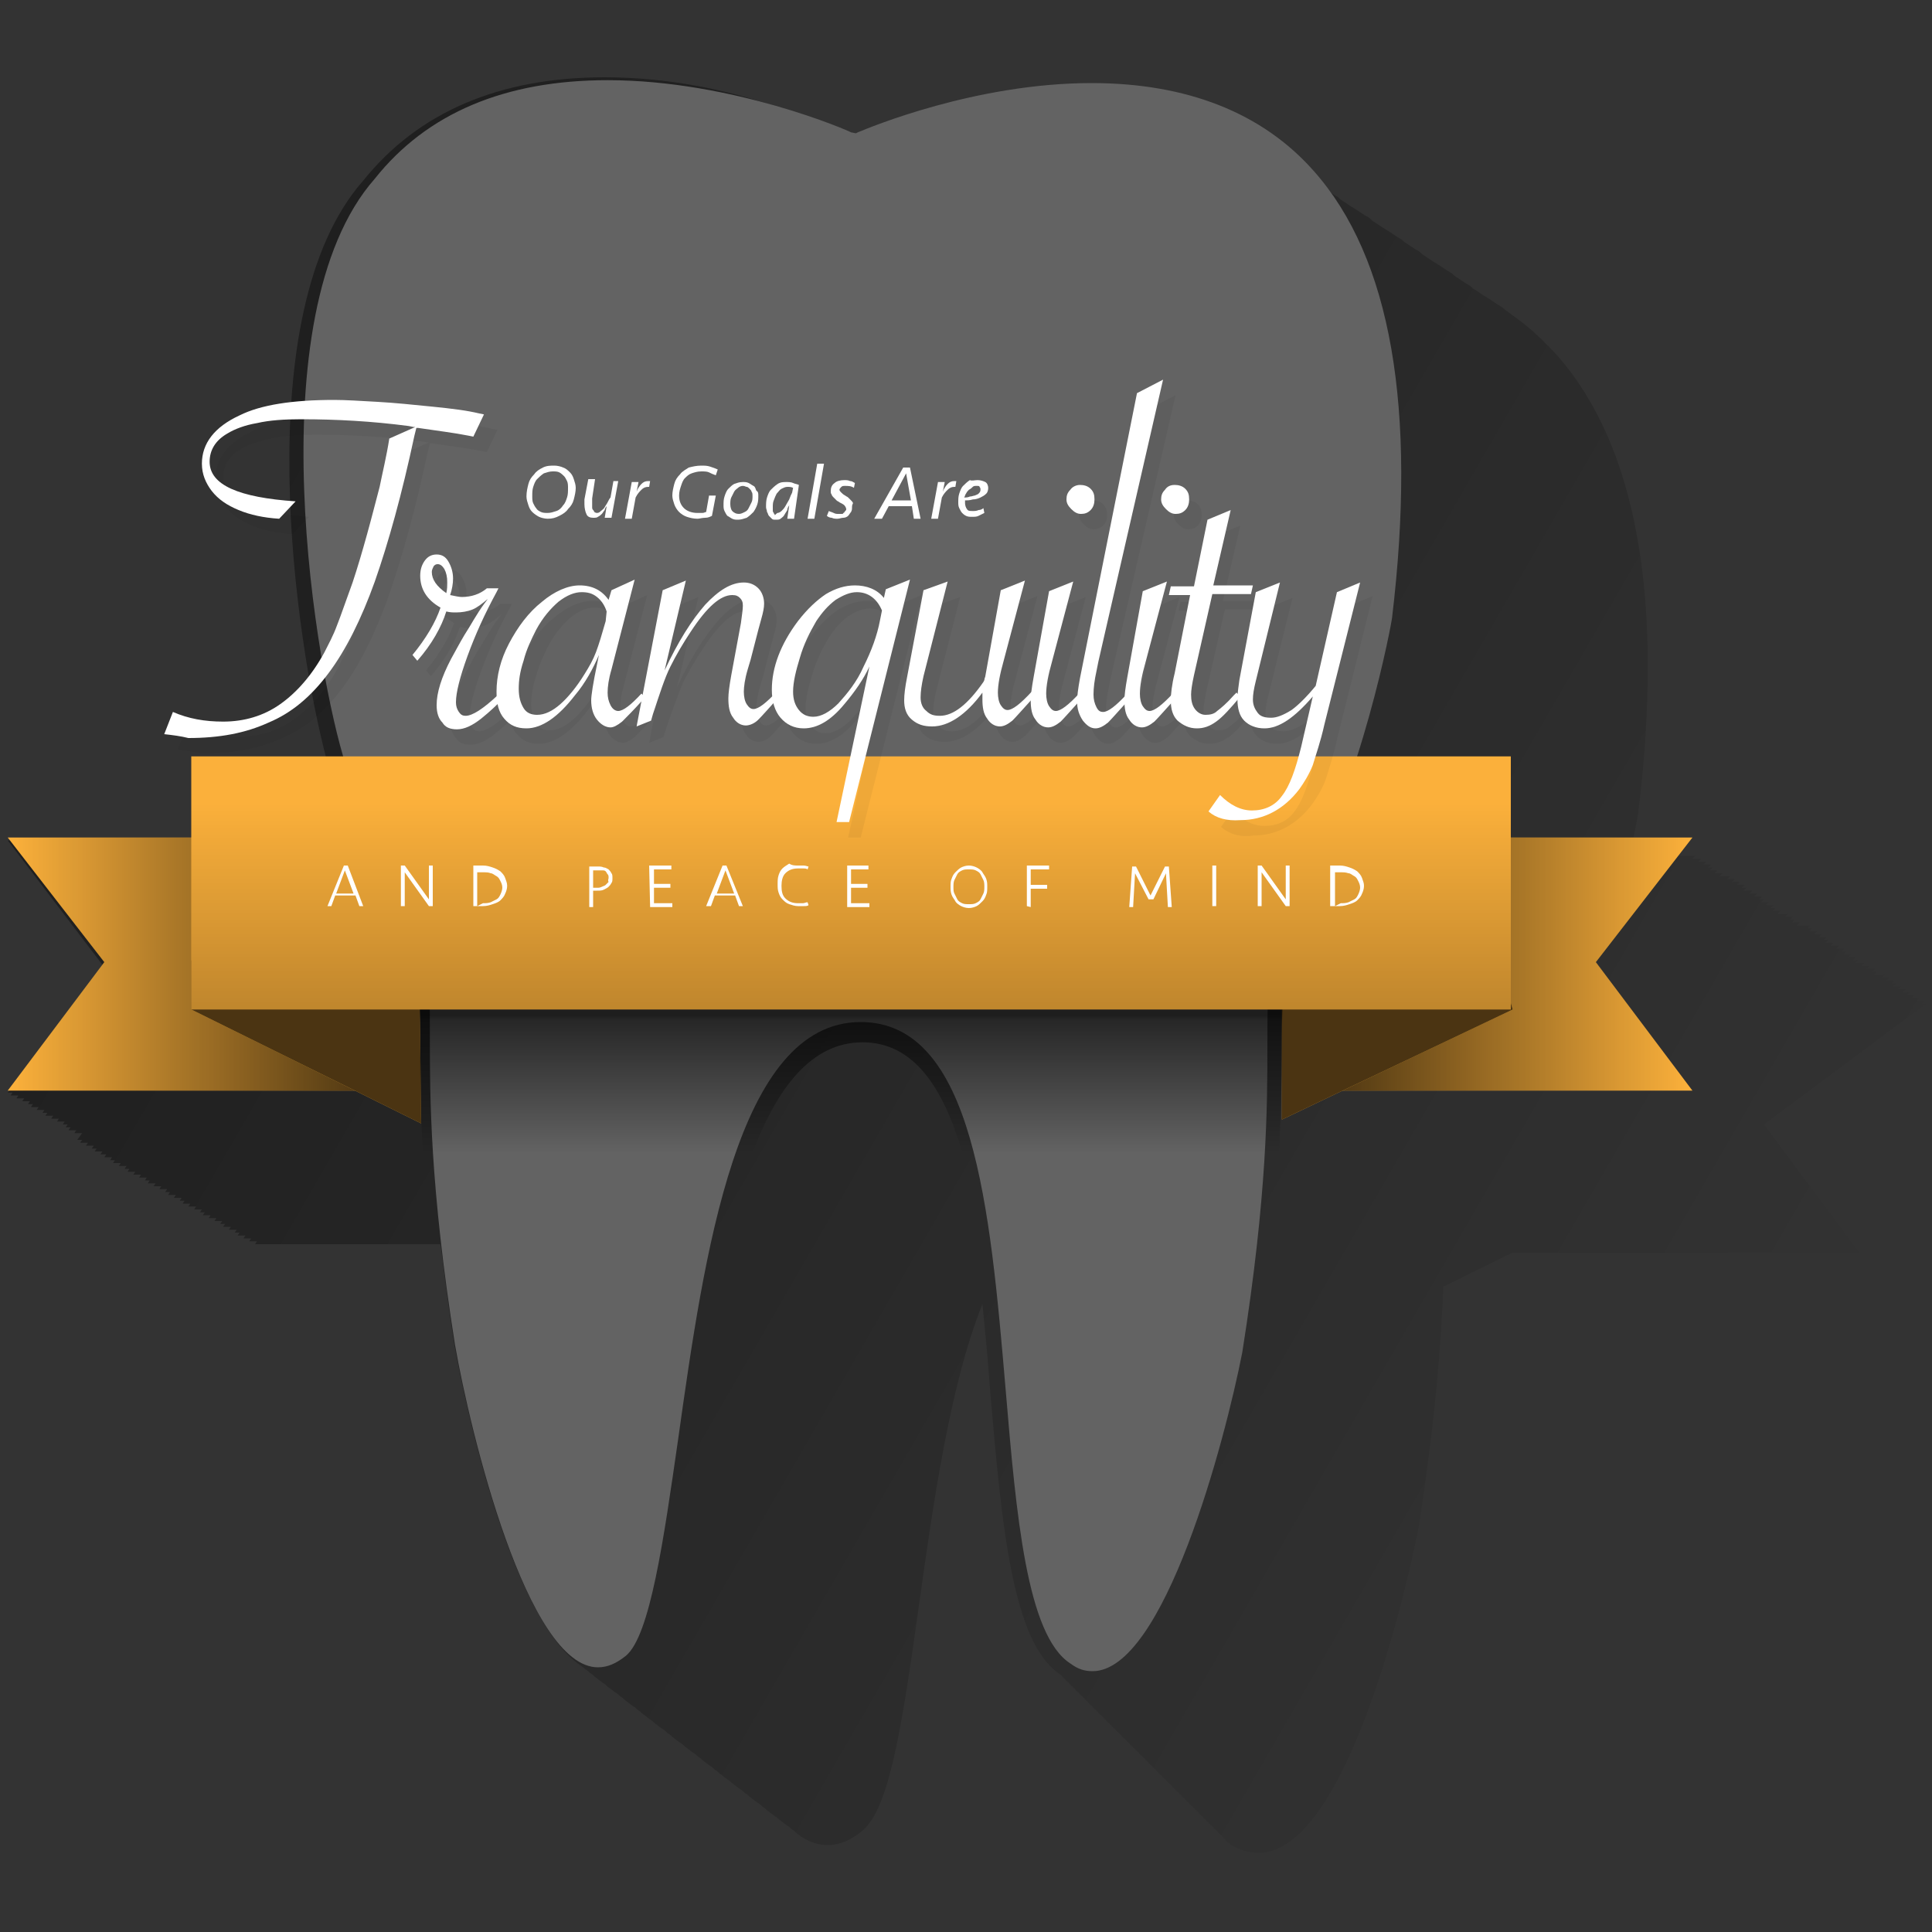 <?xml version="1.0" encoding="utf-8"?>
<!-- Generator: Adobe Illustrator 18.1.1, SVG Export Plug-In . SVG Version: 6.00 Build 0)  -->
<!DOCTYPE svg PUBLIC "-//W3C//DTD SVG 1.1//EN" "http://www.w3.org/Graphics/SVG/1.1/DTD/svg11.dtd">
<svg version="1.1" id="Layer_1" xmlns="http://www.w3.org/2000/svg" xmlns:xlink="http://www.w3.org/1999/xlink" x="0px" y="0px"
	 viewBox="0 0 200 200" enable-background="new 0 0 200 200" xml:space="preserve">
<rect x="0" y="0" width="200" height="200" fill="#333333" stroke="none"/>
<linearGradient id="SVGID_1_" gradientUnits="userSpaceOnUse" x1="-120.149" y1="428.737" x2="385.937" y2="136.548" gradientTransform="matrix(0.336 0 0 -0.336 58.625 195.698)">
	<stop  offset="5.102041e-03" style="stop-color:#000000;stop-opacity:0.4"/>
	<stop  offset="1" style="stop-color:#000000;stop-opacity:0"/>
</linearGradient>
<path fill="url(#SVGID_1_)" d="M199.4,103.9h-0.5l0.3-0.3h-0.3h-0.5l0.3-0.3h-0.3h-0.5l0.3-0.3h-0.3h-0.5l0.3-0.3H197l0.3-0.3H197
	h-0.5l0.3-0.3h-0.3H196l0.3-0.3h-0.5l0.3-0.3h-0.3h-0.5l0.3-0.3h-0.3h-0.5l0.3-0.3h-0.3H194l0.3-0.3h-0.5l0.3-0.3h-0.4h-0.5l0.3-0.3
	h-0.3h-0.5l0.3-0.3h-0.3H192l0.3-0.3h-0.5l0.3-0.3h-0.3h-0.5l0.3-0.3h-0.3h-0.5l0.3-0.3h-0.5l0.3-0.3h-0.3h-0.5l0.3-0.3h-0.3h-0.6
	l0.3-0.3h-0.3H189l0.3-0.3h-0.5l0.3-0.3h-0.3h-0.5l0.3-0.3h-0.3h-0.5l0.3-0.3h-0.3h-0.5l0.3-0.3h-0.5l0.3-0.3h-0.3H186l0.3-0.3H186
	h-0.5l0.3-0.3h-0.5l0.3-0.3h-0.3h-0.5l0.3-0.3h-0.4H184l0.3-0.3H184h-0.5l0.3-0.3h-0.5l0.3-0.3h-0.3h-0.5l0.3-0.3h-0.3h-0.5l0.3-0.3
	h-0.5l0.3-0.3h-0.3h-0.5l0.3-0.3h-0.3h-0.5l0.3-0.3h-0.3h-0.6l0.3-0.3h-0.5l0.3-0.3h-0.3h-0.5l0.3-0.3h-0.3h-0.5l0.3-0.3h-0.3h-0.5
	l0.3-0.3H178l0.3-0.3H178h-0.5l0.3-0.3h-0.3H177l0.3-0.3h-0.5l0.3-0.3h-0.3h-0.5l0.3-0.3h-0.3h-0.5l0.3-0.3h-0.4h-0.5l0.3-0.3h-6.8
	l0,0c0.6-2.7,0.9-4.5,0.9-4.5V84c2.7-22-0.2-37.9-8.4-47.2c-1.1-1.2-2.3-2.4-3.6-3.4c-0.5-0.4-1.1-0.8-1.6-1.2
	c-0.2-0.1-0.4-0.3-0.5-0.4c-0.2-0.1-0.3-0.2-0.5-0.3c-0.3-0.2-0.6-0.4-0.9-0.6c-0.2-0.1-0.3-0.2-0.5-0.3c-0.3-0.2-0.6-0.4-0.9-0.6
	c-0.2-0.1-0.4-0.3-0.5-0.4c-0.2-0.1-0.3-0.2-0.5-0.3c-0.3-0.2-0.6-0.4-0.9-0.6c-0.2-0.1-0.4-0.3-0.5-0.4c-0.2-0.1-0.3-0.2-0.5-0.3
	c-0.3-0.2-0.6-0.4-0.9-0.6c-0.2-0.1-0.3-0.2-0.5-0.3c-0.3-0.2-0.6-0.4-0.9-0.6c-0.2-0.1-0.4-0.3-0.5-0.4s-0.3-0.2-0.5-0.3
	c-0.3-0.2-0.6-0.4-0.9-0.6c-0.2-0.1-0.4-0.3-0.5-0.4c-0.2-0.1-0.3-0.2-0.5-0.3c-0.3-0.2-0.6-0.4-0.9-0.6c-0.2-0.1-0.3-0.2-0.5-0.3
	c-0.3-0.2-0.6-0.4-0.9-0.6c-0.2-0.1-0.4-0.3-0.5-0.4s-0.3-0.2-0.5-0.3c-0.3-0.2-0.6-0.4-0.9-0.6c-0.2-0.1-0.3-0.2-0.5-0.3
	c-0.3-0.2-0.6-0.4-0.9-0.6c-0.2-0.1-0.4-0.3-0.5-0.4c-0.2-0.1-0.3-0.2-0.5-0.3c-0.3-0.2-0.6-0.4-0.9-0.6c-0.2-0.1-0.4-0.3-0.5-0.4
	c-0.2-0.1-0.3-0.2-0.5-0.3c-0.3-0.2-0.6-0.4-0.9-0.6c-0.2-0.1-0.3-0.2-0.5-0.3c-0.3-0.2-0.6-0.4-0.9-0.6c-0.2-0.1-0.4-0.3-0.5-0.4
	c-0.2-0.1-0.4-0.3-0.5-0.4c-5.1-3.7-11.7-5.6-19.5-5.6c-11.8,0-22.7,4.3-24.5,5.1h-0.1c-1.2-2.8-13.2-8-26.1-8
	c-10.9,0-19.3,3.6-25,10.7c-12.1,13.7-7,47.8-3.8,59.9H20V87H0.8l9.9,13l-9.9,13.1h0.5l-0.2,0.3h0.3h0.5l-0.2,0.3H2h0.5L2.3,114h0.3
	h0.5l-0.2,0.3h0.5l-0.2,0.3h0.3H4l-0.2,0.3h0.3h0.5l-0.2,0.3h0.5l-0.2,0.3H5h0.5l-0.2,0.3h0.3h0.5l-0.2,0.3h0.3h0.5l-0.2,0.3H7
	l-0.2,0.3l0,0h0.5L7.1,117h0.3h0.5l-0.2,0.3H8h0.5L8,118h0.5l-0.2,0.3h0.3h0.5l-0.2,0.3h0.3h0.5l-0.2,0.3H10l-0.2,0.3h0.3h0.5
	l-0.2,0.3h0.3H11l-0.2,0.3h0.3h0.5l-0.2,0.3h0.5l-0.2,0.3H12h0.5l-0.2,0.3h0.3h0.5l-0.2,0.3h0.5l-0.2,0.3h0.3H14l-0.2,0.3h0.3h0.5
	l-0.2,0.3h0.3h0.5l-0.2,0.3h0.5l-0.2,0.3h0.3h0.5l-0.2,0.3h0.3h0.5l-0.2,0.3h0.3h0.5l-0.2,0.3h0.5l-0.2,0.3h0.3h0.5L18,124h0.3h0.5
	l-0.2,0.3h0.5l-0.2,0.3h0.3h0.5l-0.2,0.3h0.3h0.5l-0.2,0.3h0.3h0.5l-0.2,0.3h0.5l-0.2,0.3h0.3h0.5l-0.2,0.3h0.3h0.5l-0.2,0.3h0.3H23
	l-0.2,0.3h0.5l-0.2,0.3h0.3h0.5l-0.2,0.3H24h0.5l-0.2,0.3h0.5l-0.2,0.3h0.3h0.5l-0.2,0.3h0.3H26l-0.2,0.3h0.3h0.5l-0.2,0.3h19.2
	c0.4,3.1,0.8,6.4,1.4,10.2c0.2,1.3,4.9,27.2,12.8,33.2c0.3,0.2,0.6,0.4,0.8,0.6c0.2,0.1,0.4,0.3,0.5,0.4c0.2,0.1,0.4,0.3,0.5,0.4
	c0.3,0.2,0.5,0.4,0.8,0.6c0.2,0.1,0.4,0.3,0.5,0.4c0.3,0.2,0.5,0.4,0.8,0.6c0.2,0.1,0.4,0.3,0.5,0.4c0.2,0.1,0.4,0.3,0.5,0.4
	c0.3,0.2,0.5,0.4,0.8,0.6c0.2,0.1,0.4,0.3,0.5,0.4c0.2,0.1,0.4,0.3,0.5,0.4c0.3,0.2,0.5,0.4,0.8,0.6c0.2,0.1,0.4,0.3,0.5,0.4
	c0.3,0.2,0.5,0.4,0.8,0.6c0.2,0.1,0.4,0.3,0.5,0.4c0.2,0.1,0.4,0.3,0.5,0.4c0.3,0.2,0.5,0.4,0.8,0.6c0.2,0.1,0.4,0.3,0.5,0.4
	c0.3,0.2,0.5,0.4,0.8,0.6c0.2,0.1,0.4,0.3,0.5,0.4c0.2,0.1,0.4,0.3,0.5,0.4c0.3,0.2,0.5,0.4,0.8,0.6c0.2,0.1,0.4,0.3,0.5,0.4
	c0.2,0.1,0.4,0.3,0.5,0.4c0.3,0.2,0.5,0.4,0.8,0.6c0.2,0.1,0.4,0.3,0.5,0.4c0.3,0.2,0.5,0.4,0.8,0.6c0.2,0.1,0.4,0.3,0.5,0.4
	c0.2,0.1,0.4,0.3,0.5,0.4c0.3,0.2,0.5,0.4,0.8,0.6c0.2,0.1,0.4,0.3,0.5,0.4c0.2,0.1,0.4,0.3,0.5,0.4c0.3,0.2,0.5,0.4,0.8,0.6
	c0.2,0.1,0.4,0.3,0.5,0.4c0.3,0.2,0.5,0.4,0.8,0.6c0.2,0.1,0.4,0.3,0.5,0.4c0.2,0.1,0.4,0.3,0.5,0.4c1,0.8,2.1,1.2,3.2,1.2
	c1.2,0,2.4-0.5,3.6-1.5c2.7-2.3,4-10.2,5.8-23.1c1.5-10.7,3.2-22.9,6.6-31.4c0.3,3,0.6,6,0.8,9c1.2,14,2.3,26,7.2,29.3l0,0
	c0.1,0.1,0.2,0.1,0.2,0.2l0,0c0.1,0.1,0.1,0.1,0.2,0.2l0,0c0.1,0.1,0.2,0.1,0.2,0.2l0,0c0.1,0.1,0.1,0.1,0.2,0.2l0,0
	c0.1,0.1,0.2,0.1,0.2,0.2l0,0c0.1,0.1,0.1,0.1,0.2,0.2l0,0c0.1,0.1,0.2,0.1,0.2,0.2l0,0c0.1,0.1,0.2,0.1,0.2,0.2l0,0
	c0.1,0.1,0.1,0.1,0.2,0.2l0,0c0.1,0.1,0.2,0.1,0.2,0.2l0,0c0.1,0.1,0.1,0.1,0.2,0.2l0,0c0.1,0.1,0.2,0.1,0.2,0.2l0,0
	c0.1,0.1,0.2,0.1,0.2,0.2l0,0c0.1,0.1,0.1,0.1,0.2,0.2l0,0c0.1,0.1,0.2,0.1,0.2,0.2l0,0c0.1,0.1,0.1,0.1,0.2,0.2l0,0
	c0.1,0.1,0.2,0.1,0.2,0.2l0,0c0.1,0.1,0.1,0.1,0.2,0.2l0,0c0.1,0.1,0.2,0.1,0.2,0.2l0,0c0.1,0.1,0.2,0.1,0.2,0.2l0,0
	c0.1,0.1,0.1,0.1,0.2,0.2l0,0c0.1,0.1,0.2,0.1,0.2,0.2l0,0c0.1,0.1,0.1,0.1,0.2,0.2l0,0c0.1,0.1,0.2,0.1,0.2,0.2l0,0
	c0.1,0.1,0.1,0.1,0.2,0.2l0,0c0.1,0.1,0.2,0.1,0.2,0.2l0,0c0.1,0.1,0.2,0.1,0.2,0.2l0,0c0.1,0.1,0.1,0.1,0.2,0.2l0,0
	c0.1,0.1,0.2,0.1,0.2,0.2l0,0c0.1,0.1,0.1,0.1,0.2,0.2l0,0c0.1,0.1,0.2,0.1,0.2,0.2l0,0c0.1,0.1,0.2,0.1,0.2,0.2l0,0
	c0.1,0.1,0.1,0.1,0.2,0.2l0,0c0.1,0.1,0.2,0.1,0.2,0.2l0,0c0.1,0.1,0.1,0.1,0.2,0.2l0,0c0.1,0.1,0.2,0.1,0.2,0.2l0,0
	c0.1,0.1,0.1,0.1,0.2,0.2l0,0c0.1,0.1,0.2,0.1,0.2,0.2l0,0c0.1,0.1,0.2,0.1,0.2,0.2l0,0c0.1,0.1,0.1,0.1,0.2,0.2l0,0
	c0.1,0.1,0.2,0.1,0.2,0.2l0,0c0.1,0.1,0.1,0.1,0.2,0.2l0,0c0.1,0.1,0.2,0.1,0.2,0.2l0,0c0.1,0.1,0.2,0.1,0.2,0.2l0,0
	c0.1,0.1,0.1,0.1,0.2,0.2l0,0c0.1,0.1,0.2,0.1,0.2,0.2l0,0c0.1,0.1,0.1,0.1,0.2,0.2l0,0c0.1,0.1,0.2,0.1,0.2,0.2l0,0
	c0.1,0.1,0.1,0.1,0.2,0.2l0,0c0.1,0.1,0.2,0.1,0.2,0.2l0,0c0.1,0.1,0.2,0.1,0.2,0.2l0,0c0.1,0.1,0.1,0.1,0.2,0.2l0,0
	c0.1,0.1,0.2,0.1,0.2,0.2l0,0c0.1,0.1,0.1,0.1,0.2,0.2l0,0c0.1,0.1,0.2,0.1,0.2,0.2l0,0c0.1,0.1,0.1,0.1,0.2,0.2l0,0
	c0.1,0.1,0.2,0.1,0.2,0.2l0,0c0.1,0.1,0.2,0.1,0.2,0.2l0,0c0.1,0.1,0.1,0.1,0.2,0.2l0,0c0.1,0.1,0.2,0.1,0.2,0.2l0,0
	c0.1,0.1,0.1,0.1,0.2,0.2l0,0c0.1,0.1,0.2,0.1,0.2,0.2l0,0c0.1,0.1,0.2,0.1,0.2,0.2l0,0c0.1,0.1,0.1,0.1,0.2,0.2l0,0
	c0.1,0.1,0.2,0.1,0.2,0.2l0,0c0.1,0.1,0.1,0.1,0.2,0.2l0,0c0.1,0.1,0.2,0.1,0.2,0.2l0,0c0.1,0.1,0.1,0.1,0.2,0.2l0,0
	c0.1,0.1,0.2,0.1,0.2,0.2l0,0c0.1,0.1,0.2,0.1,0.2,0.2l0,0c0.1,0.1,0.1,0.1,0.2,0.2l0,0c0.1,0.1,0.2,0.1,0.2,0.2l0,0
	c0.1,0.1,0.1,0.1,0.2,0.2l0,0c0.1,0.1,0.2,0.1,0.2,0.2l0,0c0.1,0.1,0.1,0.1,0.2,0.2l0,0c0.1,0.1,0.2,0.1,0.2,0.2l0,0
	c0.1,0.1,0.2,0.1,0.2,0.2l0,0c0.1,0.1,0.1,0.1,0.2,0.2l0,0c0.1,0.1,0.2,0.1,0.2,0.2l0,0c0.1,0.1,0.1,0.1,0.2,0.2l0,0
	c0.1,0.1,0.2,0.1,0.2,0.2l0,0c0.1,0.1,0.2,0.1,0.2,0.2l0,0c0.1,0.1,0.1,0.1,0.2,0.2l0,0c0.1,0.1,0.2,0.1,0.2,0.2l0,0
	c0.1,0.1,0.1,0.1,0.2,0.2l0,0c0.1,0.1,0.2,0.1,0.2,0.2l0,0c0.1,0.1,0.1,0.1,0.2,0.2l0,0c0.1,0.1,0.2,0.1,0.2,0.2c1,0.6,2,0.9,3,0.9
	c9.9,0,16.4-32.6,16.6-34c1.7-11,2.3-18.8,2.5-24.6l7.1-3.5h36l-9.9-13.3L199.4,103.9z"/>
<path fill="#636363" d="M38.8,18.5c5.4-6.8,13.5-10.2,24.1-10.2c13,0,25.1,5.3,25.2,5.4l0,0l0.5,0.1l0.2-0.1
	C90,13.2,101,8.6,113,8.6c9.9,0,17.7,3.1,23,9.1c8,9,10.7,24.6,8.1,46.3c0,0.2-3.1,17.3-9.6,28.4c-3.3,5.7-3.3,9.1-3.3,15.9
	c0,6.1,0,15.3-2.6,31.7c-1.8,9.2-8.1,33-15.5,33c-0.8,0-1.5-0.2-2.3-0.8c-4.5-2.9-5.6-15.3-6.7-28.4c-1.6-18.7-3.3-38-15-38
	c-12.8,0-16.2,24-18.9,43.2c-1.5,10.4-2.9,20.3-5.4,22.4c-1,0.8-1.9,1.2-2.9,1.2l0,0c-7.3,0-13.2-24.2-14.8-33.4
	c-2.6-16.4-2.6-25.7-2.6-31.8c0-6.8,0-10.3-3.3-15.9c-1.9-3.3-3.7-7.4-5.4-12.3C32.8,70,26.3,32.7,38.8,18.5z"/>
<g>
	<g>
		<path fill="#FFFFFF" d="M59.6,50.5c0,0.4-0.1,0.8-0.2,1.2s-0.3,0.7-0.6,1c-0.2,0.3-0.5,0.5-0.9,0.7s-0.7,0.3-1.2,0.3
			c-0.3,0-0.7-0.1-0.9-0.2s-0.5-0.3-0.7-0.5s-0.3-0.4-0.4-0.7s-0.2-0.6-0.2-0.9c0-0.5,0.1-0.9,0.2-1.3c0.1-0.4,0.3-0.7,0.6-1
			c0.2-0.3,0.5-0.5,0.9-0.7s0.8-0.2,1.2-0.2c0.3,0,0.7,0.1,0.9,0.2c0.3,0.1,0.5,0.3,0.7,0.5s0.3,0.4,0.4,0.7
			C59.5,49.9,59.6,50.2,59.6,50.5z M56.7,53.1c0.3,0,0.6-0.1,0.9-0.2c0.3-0.1,0.5-0.3,0.7-0.6c0.2-0.2,0.3-0.5,0.4-0.8
			s0.1-0.6,0.1-1c0-0.2,0-0.5-0.1-0.7s-0.2-0.4-0.3-0.5c-0.1-0.1-0.3-0.3-0.5-0.4s-0.4-0.1-0.7-0.1c-0.3,0-0.6,0.1-0.9,0.2
			c-0.3,0.2-0.5,0.4-0.7,0.6s-0.3,0.5-0.4,0.8s-0.1,0.6-0.1,1c0,0.2,0,0.5,0.1,0.7s0.2,0.4,0.3,0.5c0.1,0.2,0.3,0.3,0.5,0.4
			C56.2,53.1,56.5,53.1,56.7,53.1z"/>
		<path fill="#FFFFFF" d="M64,49.8l-0.7,3.8h-0.7l0.2-1.2c-0.1,0.1-0.2,0.3-0.2,0.4c-0.1,0.1-0.2,0.3-0.3,0.4
			c-0.1,0.1-0.2,0.2-0.4,0.3c-0.1,0.1-0.3,0.1-0.5,0.1c-0.3,0-0.6-0.1-0.7-0.4c-0.1-0.2-0.2-0.6-0.2-1c0-0.2,0-0.3,0-0.5l0.4-2.1
			h0.7l-0.3,2c0,0.1,0,0.2,0,0.3s0,0.2,0,0.3s0,0.2,0,0.3s0,0.2,0.1,0.3s0.1,0.1,0.1,0.2c0.1,0,0.1,0.1,0.3,0.1s0.3-0.1,0.4-0.2
			c0.1-0.1,0.3-0.2,0.4-0.4s0.2-0.3,0.3-0.5c0.1-0.2,0.2-0.4,0.3-0.5l0.3-1.7L64,49.8L64,49.8L64,49.8z"/>
		<path fill="#FFFFFF" d="M67.2,50.4L67.2,50.4c-0.1,0-0.1,0-0.1,0c-0.3,0-0.5,0.1-0.7,0.3s-0.4,0.4-0.6,0.8l-0.4,2.2h-0.7l0.7-3.8
			h0.7l-0.2,1c0.1-0.3,0.3-0.6,0.5-0.8s0.4-0.3,0.7-0.3h0.1h0.1L67.2,50.4z"/>
		<path fill="#FFFFFF" d="M72.6,48.2c0.3,0,0.6,0,0.9,0.1s0.6,0.2,0.8,0.3l-0.2,0.6c-0.3-0.1-0.5-0.2-0.7-0.3s-0.5-0.1-0.8-0.1
			c-0.4,0-0.7,0.1-1,0.2c-0.3,0.1-0.5,0.3-0.7,0.5s-0.3,0.5-0.4,0.8s-0.2,0.6-0.2,1c0,0.6,0.2,1,0.5,1.3s0.8,0.5,1.4,0.5
			c0.2,0,0.3,0,0.5,0S73,53,73.1,53l0.3-1.7h0.7l-0.4,2.1c-0.2,0.1-0.4,0.2-0.7,0.2c-0.3,0-0.6,0.1-0.8,0.1c-0.4,0-0.8-0.1-1.1-0.2
			c-0.3-0.1-0.6-0.3-0.8-0.5c-0.2-0.2-0.4-0.5-0.5-0.8s-0.2-0.6-0.2-0.9c0-0.4,0.1-0.8,0.2-1.2s0.3-0.7,0.6-1
			c0.2-0.3,0.6-0.5,0.9-0.7C71.7,48.3,72.1,48.2,72.6,48.2z"/>
		<path fill="#FFFFFF" d="M78.5,51.3c0,0.3,0,0.6-0.1,0.9c-0.1,0.3-0.2,0.5-0.4,0.8c-0.2,0.2-0.4,0.4-0.7,0.6
			c-0.3,0.1-0.6,0.2-0.9,0.2c-0.2,0-0.4,0-0.6-0.1s-0.3-0.2-0.5-0.3c-0.1-0.1-0.2-0.3-0.3-0.5c-0.1-0.2-0.1-0.4-0.1-0.6
			c0-0.3,0-0.6,0.1-0.9c0.1-0.3,0.2-0.6,0.4-0.8c0.2-0.2,0.4-0.4,0.6-0.5c0.3-0.1,0.5-0.2,0.9-0.2c0.2,0,0.4,0,0.6,0.1
			s0.3,0.2,0.5,0.3s0.2,0.3,0.3,0.5C78.5,50.9,78.5,51.1,78.5,51.3z M76.5,53.2c0.2,0,0.4-0.1,0.6-0.2s0.3-0.2,0.4-0.4
			s0.2-0.4,0.3-0.6c0.1-0.2,0.1-0.4,0.1-0.7c0-0.1,0-0.3-0.1-0.4c0-0.1-0.1-0.2-0.2-0.3s-0.2-0.2-0.3-0.2s-0.2-0.1-0.4-0.1
			c-0.2,0-0.4,0.1-0.5,0.2s-0.3,0.2-0.4,0.4s-0.2,0.4-0.3,0.6c-0.1,0.2-0.1,0.5-0.1,0.7c0,0.3,0.1,0.6,0.2,0.7
			C76,53.1,76.2,53.2,76.5,53.2z"/>
		<path fill="#FFFFFF" d="M82.2,53.7h-0.7l0.2-1.4c-0.1,0.2-0.2,0.3-0.2,0.5c-0.1,0.2-0.2,0.3-0.3,0.5s-0.3,0.3-0.4,0.4
			s-0.3,0.1-0.5,0.1s-0.3,0-0.4-0.1s-0.2-0.2-0.3-0.3c-0.1-0.1-0.1-0.3-0.2-0.4c0-0.2-0.1-0.3-0.1-0.5c0-0.3,0-0.7,0.1-1
			s0.2-0.6,0.4-0.8c0.2-0.2,0.4-0.4,0.7-0.6s0.6-0.2,0.9-0.2c0.2,0,0.5,0,0.7,0.1s0.4,0.1,0.6,0.2L82.2,53.7z M80.5,53.1
			c0.1,0,0.3-0.1,0.4-0.2c0.1-0.1,0.3-0.3,0.4-0.5s0.3-0.5,0.4-0.7c0.1-0.3,0.2-0.5,0.3-0.7l0.1-0.5c-0.2-0.1-0.4-0.1-0.6-0.1
			s-0.4,0.1-0.6,0.2c-0.2,0.1-0.3,0.3-0.5,0.5c-0.1,0.2-0.2,0.4-0.3,0.7C80,52,80,52.3,80,52.5c0,0.1,0,0.2,0,0.3s0,0.2,0.1,0.3
			c0,0.1,0.1,0.1,0.1,0.2S80.4,53.1,80.5,53.1z"/>
		<path fill="#FFFFFF" d="M83.6,53.7l1-5.7h0.7l-1,5.7H83.6z"/>
		<path fill="#FFFFFF" d="M88.2,52.5c0,0.2,0,0.3-0.1,0.5c-0.1,0.1-0.2,0.3-0.3,0.4s-0.3,0.2-0.5,0.2s-0.4,0.1-0.6,0.1
			s-0.4,0-0.6-0.1c-0.2,0-0.4-0.1-0.5-0.2l0.2-0.5c0.2,0.1,0.3,0.1,0.5,0.2s0.3,0.1,0.5,0.1c0.1,0,0.2,0,0.3,0c0.1,0,0.2,0,0.2-0.1
			c0.1,0,0.1-0.1,0.2-0.2s0.1-0.1,0.1-0.2c0-0.1-0.1-0.3-0.2-0.4c-0.1-0.1-0.3-0.2-0.5-0.3c-0.1-0.1-0.2-0.1-0.3-0.2
			s-0.2-0.2-0.3-0.3c-0.1-0.1-0.2-0.2-0.2-0.3C86,51.1,86,51,86,50.8c0-0.3,0.1-0.6,0.4-0.8c0.2-0.2,0.6-0.3,1-0.3
			c0.2,0,0.4,0,0.6,0.1c0.2,0,0.3,0.1,0.5,0.2l-0.1,0.5c-0.3-0.2-0.6-0.2-0.9-0.2c-0.2,0-0.3,0-0.4,0.1s-0.2,0.2-0.2,0.3
			s0.1,0.2,0.2,0.3s0.2,0.2,0.4,0.3c0.1,0.1,0.2,0.1,0.3,0.2c0.1,0.1,0.2,0.2,0.3,0.3c0.1,0.1,0.2,0.2,0.2,0.3
			C88.2,52.3,88.2,52.4,88.2,52.5z"/>
		<path fill="#FFFFFF" d="M94.4,52.4H92l-0.7,1.3h-0.8l3-5.3h0.7l1.1,5.3h-0.7L94.4,52.4z M92.3,51.8h2L93.8,49L92.3,51.8z"/>
		<path fill="#FFFFFF" d="M98.9,50.4C98.8,50.4,98.8,50.4,98.9,50.4c-0.1,0-0.1,0-0.1,0c-0.3,0-0.5,0.1-0.7,0.3s-0.4,0.4-0.6,0.8
			l-0.4,2.2h-0.7l0.7-3.8h0.7l-0.2,1c0.1-0.3,0.3-0.6,0.5-0.8s0.4-0.3,0.7-0.3h0.1H99L98.9,50.4z"/>
		<path fill="#FFFFFF" d="M101.2,49.7c0.3,0,0.6,0.1,0.8,0.2s0.3,0.4,0.3,0.6c0,0.3-0.1,0.5-0.2,0.6c-0.2,0.2-0.4,0.3-0.6,0.4
			c-0.2,0.1-0.5,0.2-0.8,0.2c-0.3,0.1-0.6,0.1-0.8,0.1c0,0.1,0,0.2,0,0.3c0,0.2,0.1,0.5,0.2,0.6c0.1,0.2,0.3,0.2,0.6,0.2
			c0.2,0,0.4,0,0.6-0.1c0.2,0,0.4-0.1,0.5-0.2l0.1,0.5c-0.2,0.1-0.4,0.2-0.6,0.3s-0.4,0.1-0.7,0.1c-0.2,0-0.4,0-0.6-0.1
			s-0.3-0.2-0.4-0.3s-0.2-0.3-0.3-0.5c-0.1-0.2-0.1-0.4-0.1-0.6c0-0.3,0-0.6,0.1-0.9c0.1-0.3,0.2-0.6,0.4-0.8
			c0.2-0.2,0.4-0.4,0.7-0.6C100.6,49.8,100.9,49.7,101.2,49.7z M101.1,50.3c-0.2,0-0.3,0-0.4,0.1s-0.2,0.2-0.4,0.3
			c-0.1,0.1-0.2,0.2-0.3,0.4c-0.1,0.1-0.1,0.3-0.2,0.4c0.2,0,0.4,0,0.6-0.1c0.2,0,0.4-0.1,0.5-0.1c0.2-0.1,0.3-0.1,0.4-0.2
			c0.1-0.1,0.2-0.2,0.2-0.4c0-0.1,0-0.2-0.1-0.3C101.4,50.3,101.3,50.3,101.1,50.3z"/>
	</g>
</g>
<g>
	<g>
		<polygon fill="#fbb03b" points="42.7,112.9 42.7,86.7 0.8,86.7 10.8,99.6 0.8,112.9 		"/>
		
			<linearGradient id="SVGID_2_" gradientUnits="userSpaceOnUse" x1="-171.895" y1="285.071" x2="-47.341" y2="285.071" gradientTransform="matrix(0.336 0 0 -0.336 58.625 195.698)">
			<stop  offset="1.020408e-02" style="stop-color:#000000;stop-opacity:0"/>
			<stop  offset="0.897" style="stop-color:#000000;stop-opacity:0.7"/>
		</linearGradient>
		<polygon fill="url(#SVGID_2_)" points="42.7,112.9 42.7,86.7 0.8,86.7 10.8,99.6 0.8,112.9 		"/>
	</g>
</g>
<polygon fill="#fbb03b" points="19.8,99.4 19.8,104.5 43.6,116.3 43.4,99.4 "/>
<g>
	<g>
		<polygon fill="#fbb03b" points="133.3,112.9 133.3,86.7 175.2,86.7 165.2,99.6 175.2,112.9 		"/>
		
			<linearGradient id="SVGID_3_" gradientUnits="userSpaceOnUse" x1="346.536" y1="285.071" x2="221.982" y2="285.071" gradientTransform="matrix(0.336 0 0 -0.336 58.625 195.698)">
			<stop  offset="5.102041e-03" style="stop-color:#000000;stop-opacity:0"/>
			<stop  offset="0.897" style="stop-color:#000000;stop-opacity:0.7"/>
		</linearGradient>
		<polygon fill="url(#SVGID_3_)" points="133.3,112.9 133.3,86.7 175.2,86.7 165.2,99.6 175.2,112.9 		"/>
	</g>
	<polygon fill="#fbb03b" points="155,99.1 156.6,104.5 132.7,115.9 132.7,99.1 	"/>
</g>
<polygon opacity="0.7" enable-background="new    " points="19.8,99.4 19.8,104.5 43.6,116.3 43.4,99.4 "/>
<polygon opacity="0.7" enable-background="new    " points="155,99.1 156.6,104.5 132.7,115.9 132.7,99.1 "/>
<g>
	
		<linearGradient id="SVGID_4_" gradientUnits="userSpaceOnUse" x1="87.618" y1="339.927" x2="87.618" y2="292.127" gradientTransform="matrix(0.336 0 0 0.336 58.625 5.302)">
		<stop  offset="5.102041e-03" style="stop-color:#000000;stop-opacity:0"/>
		<stop  offset="0.867" style="stop-color:#000000;stop-opacity:0.607"/>
		<stop  offset="0.897" style="stop-color:#000000;stop-opacity:0.7"/>
	</linearGradient>
	<path fill="url(#SVGID_4_)" d="M43.4,103.6c0.1,1.4,0.1,2.9,0.1,4.7c0,2.9,0,6.6,0.3,11.3h34c2.6-7,6.2-11.7,11.5-11.7
		s8.4,4.7,10.4,11.7h32.7c0.2-4.4,0.3-7.8,0.3-10.5c0-2.2,0-3.9,0.1-5.6L43.4,103.6L43.4,103.6z"/>
	<rect x="19.8" y="78.3" fill="#fbb03b" width="136.6" height="26.2"/>
	
		<linearGradient id="SVGID_5_" gradientUnits="userSpaceOnUse" x1="87.618" y1="334.982" x2="87.618" y2="254.953" gradientTransform="matrix(0.336 0 0 -0.336 58.625 195.698)">
		<stop  offset="0" style="stop-color:#000000;stop-opacity:0"/>
		<stop  offset="1" style="stop-color:#000000;stop-opacity:0.3"/>
	</linearGradient>
	<rect x="19.8" y="78.3" fill="url(#SVGID_5_)" width="136.6" height="26.2"/>
</g>
<g>
	<g opacity="5.000000e-02">
		<path d="M18.4,77.6l0.9-2.3c1.6,0.7,3.3,1,5.2,1c2.2,0,4.2-0.6,5.9-1.8c1.7-1.2,3.3-3,4.6-5.4c0.4-0.8,0.9-1.7,1.3-2.8
			c0.4-1,0.9-2.5,1.6-4.4c0.5-1.5,1-3.2,1.5-5s0.9-3.4,1.3-4.9c0.3-1.5,0.7-3.1,1-5l2.7-1.2h-0.2l-0.5-0.1
			c-3.8-0.5-7.5-0.7-11.1-0.7c-1.8,0-3.3,0.1-4.6,0.4s-2.3,0.6-3.1,1.1c-1.2,0.7-1.8,1.7-1.8,2.9c0,2.4,3,3.7,8.9,4.1l-1.7,1.8
			c-1.6-0.1-3-0.4-4.2-0.9s-2.1-1.1-2.8-2c-0.6-0.8-1-1.7-1-2.8c0-2.1,1.3-3.8,3.9-5c2.2-1.1,5.5-1.6,9.8-1.6c1.2,0,2.7,0.1,4.5,0.2
			c1.8,0.1,3.7,0.3,5.7,0.5c2,0.2,3.6,0.4,4.8,0.7l0.5,0.1l-1.1,2.3l-0.5-0.1c-1.5-0.3-3.2-0.5-5.2-0.8h-0.2l-0.1,0.4l-0.1,0.4
			c-1.3,6.1-2.7,11.1-4.1,15.1c-1.4,3.9-3,7.1-4.8,9.5s-3.8,4.1-6.2,5.1c-2.4,1.1-5.1,1.6-8.3,1.6C20,77.8,19.2,77.7,18.4,77.6z"/>
		<path d="M44.1,69.4c1.4-1.7,2.4-3.4,2.9-4.9c-1.4-0.8-2.1-1.9-2.1-3.3c0-0.7,0.2-1.2,0.5-1.6c0.3-0.4,0.7-0.6,1.2-0.6
			s0.9,0.2,1.2,0.7c0.3,0.5,0.5,1.1,0.5,1.8c0,0.5-0.1,1.1-0.3,1.7c0.5,0.1,0.9,0.2,1.2,0.2c1,0,1.9-0.3,2.6-0.9H53l-0.2,0.4
			c-1.2,2.2-2.2,4.4-3,6.6c-0.8,2.2-1.2,3.8-1.2,4.8c0,0.4,0.1,0.7,0.3,1c0.2,0.3,0.4,0.4,0.7,0.4c0.7,0,1.8-0.7,3.4-2.2l0.4,0.5
			c-0.5,0.5-1.2,1.2-2.2,2c-0.9,0.7-1.7,1.1-2.5,1.1c-0.7,0-1.2-0.2-1.5-0.7c-0.4-0.4-0.6-1-0.6-1.8c0-1.3,0.5-2.9,1.5-4.8
			c0.4-0.7,0.8-1.5,1.4-2.5c0.6-0.9,1.2-2.1,2.1-3.3l0.3-0.4c-0.6,0.5-1.1,0.9-1.6,1.1c-0.5,0.2-1.1,0.3-1.7,0.3c-0.3,0-0.6,0-1-0.1
			c-0.5,1.6-1.5,3.4-3,5.1L44.1,69.4z M47.5,63c0.1-0.4,0.1-0.8,0.1-1.1c0-0.6-0.1-1-0.3-1.4S46.9,60,46.6,60
			c-0.2,0-0.3,0.1-0.4,0.2c-0.1,0.2-0.2,0.4-0.2,0.6C45.9,61.7,46.5,62.4,47.5,63z"/>
		<path d="M67,61.6l-2.4,9.3c-0.3,1-0.4,1.8-0.4,2.4c0,0.5,0.1,0.9,0.3,1.3c0.2,0.4,0.5,0.6,0.8,0.6c0.5,0,1.3-0.6,2.4-1.8l0.4,0.4
			l-0.3,0.3c-0.9,1-1.6,1.7-2.1,2.2c-0.5,0.4-0.9,0.6-1.2,0.6c-0.5,0-1-0.3-1.4-0.8c-0.4-0.6-0.6-1.2-0.6-2c0-0.5,0.2-1.8,0.6-3.7
			l0.2-1c-0.6,1.4-1.4,2.9-2.5,4.2c-1.7,2.2-3.4,3.4-5,3.4c-1,0-1.7-0.3-2.3-1c-0.6-0.7-0.8-1.6-0.8-2.8c0-1.6,0.4-3.3,1.3-5
			s2-3.2,3.4-4.3c1.3-1.1,2.7-1.7,3.9-1.7c1.3,0,2.3,0.5,3,1.5l0.3-1L67,61.6z M64.1,64.9c-0.2-0.6-0.5-1.1-1-1.5s-1-0.5-1.6-0.5
			c-0.7,0-1.5,0.3-2.4,1c-0.8,0.7-1.6,1.6-2.3,2.9c-0.5,1-1,2-1.3,3.2c-0.4,1.2-0.5,2.1-0.5,2.9c0,0.9,0.2,1.5,0.5,2
			s0.8,0.7,1.4,0.7c0.8,0,1.6-0.4,2.4-1.1s1.7-1.8,2.5-3.1c0.5-0.8,0.9-1.5,1.2-2.3c0.3-0.8,0.6-1.8,1-3.2L64.1,64.9z"/>
		<path d="M67.2,76.9l2.7-14.1l2.4-1l-2.2,9.3c1.4-3,2.8-5.2,4.2-6.8c1.4-1.6,2.7-2.3,4-2.3c0.6,0,1.1,0.2,1.5,0.6
			c0.4,0.4,0.6,1,0.6,1.6c0,0.4-0.1,0.9-0.3,1.6l-0.3,1.1L79,70l-0.3,1c-0.3,1-0.4,1.8-0.4,2.3s0.1,1,0.3,1.3
			c0.2,0.3,0.4,0.5,0.7,0.5c0.5,0,1.3-0.6,2.5-1.9l0.4,0.4l-0.3,0.3c-1,1.1-1.7,1.9-2.1,2.3s-0.9,0.6-1.3,0.6c-0.5,0-1-0.3-1.3-0.8
			c-0.4-0.5-0.5-1.2-0.5-2c0-0.5,0.1-1.3,0.3-2.4l1-5.4c0.1-0.8,0.2-1.4,0.2-1.8c0-0.4-0.1-0.6-0.3-0.8c-0.2-0.2-0.4-0.3-0.8-0.3
			c-1.2,0-2.6,1.2-4.3,3.8c-0.8,1.2-1.5,2.4-2.1,3.6c-0.5,1.2-1.1,2.8-1.8,4.9l-0.2,0.7L67.2,76.9z"/>
		<path d="M95.4,61.6l-6.3,25.1h-1.3l3.5-16.1c-0.6,1.3-1.5,2.6-2.6,3.9c-1.4,1.7-2.8,2.5-4.2,2.5c-1,0-1.8-0.4-2.4-1.1
			s-0.9-1.7-0.9-2.9c0-2.3,0.9-4.7,2.7-7.1c1-1.3,2-2.2,2.9-2.8c1-0.6,2-0.9,3-0.9c1.2,0,2.3,0.4,3,1.3l0.2-0.9L95.4,61.6z
			 M92.6,64.8C92.1,63.6,91.2,63,90,63c-0.7,0-1.4,0.3-2.2,0.8c-0.8,0.6-1.4,1.3-2,2.2c-0.7,1.2-1.3,2.4-1.7,3.8
			c-0.4,1.3-0.7,2.5-0.7,3.5c0,0.8,0.2,1.4,0.6,1.9s0.9,0.7,1.5,0.7c0.8,0,1.7-0.5,2.6-1.4c0.9-1,1.9-2.2,2.6-3.8
			c0.8-1.6,1.4-3.2,1.7-4.8L92.6,64.8z"/>
		<path d="M99.4,61.8l-2.5,9.8c-0.2,0.9-0.3,1.6-0.3,2.2s0.2,1.1,0.6,1.4c0.4,0.4,0.8,0.5,1.4,0.5c1.4,0,2.9-1.2,4.5-3.5l0.1-0.2
			c0-0.2,0.1-0.3,0.1-0.4l1.6-8.9l2.5-1l-2.2,8.3c-0.4,1.4-0.6,2.5-0.6,3.3c0,0.5,0.1,1,0.3,1.3c0.2,0.3,0.4,0.5,0.7,0.5
			c0.5,0,1.3-0.6,2.5-1.9l0.4,0.4l-0.3,0.3c-1,1.1-1.7,1.9-2.1,2.3c-0.5,0.4-0.9,0.6-1.3,0.6c-0.5,0-1-0.3-1.3-0.8
			c-0.4-0.5-0.5-1.2-0.5-2c0-0.3,0-0.5,0-0.7c-1.7,2.3-3.5,3.5-5.2,3.5c-0.9,0-1.5-0.2-2.1-0.7s-0.8-1.2-0.8-2
			c0-0.6,0.1-1.4,0.3-2.4l1.7-9L99.4,61.8z"/>
		<path d="M112.4,61.8l-2.2,8.3c-0.4,1.4-0.6,2.5-0.6,3.3c0,0.5,0.1,1,0.3,1.3c0.2,0.3,0.4,0.5,0.7,0.5c0.5,0,1.3-0.6,2.5-1.9
			l0.4,0.4l-0.3,0.3c-1,1.1-1.7,1.9-2.1,2.3c-0.5,0.4-0.9,0.6-1.3,0.6c-0.5,0-1-0.3-1.3-0.8c-0.4-0.5-0.5-1.2-0.5-2
			c0-0.5,0.1-1.3,0.3-2.4l1.6-8.9L112.4,61.8z M113.1,51.8c0.4,0,0.8,0.1,1.1,0.4c0.3,0.3,0.4,0.6,0.4,1.1s-0.1,0.8-0.4,1.1
			s-0.6,0.4-1,0.4s-0.7-0.2-1-0.5s-0.5-0.6-0.5-1s0.1-0.7,0.4-1C112.3,52,112.7,51.8,113.1,51.8z"/>
		<path d="M121.7,40.9L115,70.1l-0.2,1c-0.2,0.9-0.3,1.7-0.3,2.4c0,0.5,0.1,0.9,0.3,1.3c0.2,0.3,0.4,0.5,0.7,0.5
			c0.5,0,1.3-0.6,2.5-1.9l0.4,0.4l-0.3,0.3c-1,1.1-1.7,1.9-2.1,2.3c-0.5,0.4-0.9,0.6-1.3,0.6c-0.5,0-0.9-0.3-1.3-0.8
			c-0.4-0.6-0.6-1.2-0.6-2c0-0.5,0.1-1.3,0.3-2.4l5.9-29.5L121.7,40.9z"/>
		<path d="M122.1,61.8l-2.2,8.3c-0.4,1.4-0.6,2.5-0.6,3.3c0,0.5,0.1,1,0.3,1.3c0.2,0.3,0.4,0.5,0.7,0.5c0.5,0,1.3-0.6,2.5-1.9
			l0.4,0.4L123,74c-1,1.1-1.7,1.9-2.1,2.3c-0.5,0.4-0.9,0.6-1.3,0.6c-0.5,0-1-0.3-1.3-0.8c-0.4-0.5-0.5-1.2-0.5-2
			c0-0.5,0.1-1.3,0.3-2.4l1.6-8.9L122.1,61.8z M122.9,51.8c0.4,0,0.8,0.1,1.1,0.4c0.3,0.3,0.4,0.6,0.4,1.1s-0.1,0.8-0.4,1.1
			s-0.6,0.4-1,0.4s-0.7-0.2-1-0.5s-0.5-0.6-0.5-1s0.1-0.7,0.4-1C122.1,52,122.5,51.8,122.9,51.8z"/>
		<path d="M126.8,63.1l-1.9,8.4c-0.2,0.9-0.3,1.6-0.3,2c0,0.6,0.1,1.1,0.4,1.5s0.7,0.6,1.1,0.6s0.9-0.1,1.2-0.4
			c0.4-0.3,1-0.8,1.7-1.6l0.3-0.3l0.4,0.4c-1,1.2-1.8,2.1-2.5,2.6s-1.3,0.7-2,0.7c-0.8,0-1.4-0.3-2-0.8c-0.5-0.5-0.7-1.2-0.7-2.1
			c0-0.6,0.1-1.6,0.4-2.8l1.6-8.1H122l0.2-0.9h2.4l1.4-6.9l2.4-1l-1.8,7.8h4.1l-0.2,0.9L126.8,63.1L126.8,63.1z"/>
		<path d="M126.4,85.6l1.2-1.7c1,1,2.1,1.6,3.3,1.6c1.3,0,2.4-0.5,3.1-1.5c0.8-1,1.4-2.7,2-5.1l1.2-5.2c-1.9,2.2-3.5,3.3-5,3.3
			c-0.9,0-1.6-0.3-2.1-0.8s-0.7-1.3-0.7-2.2c0-0.6,0.1-1.3,0.2-2l1.7-9.1l2.5-1L131.3,72c-0.2,0.8-0.3,1.4-0.3,1.8
			c0,0.6,0.2,1,0.5,1.4s0.8,0.5,1.4,0.5s1.3-0.3,2.1-0.8c0.7-0.5,1.6-1.4,2.5-2.5l2.2-9.7l2.4-1l-3.7,14.9c-0.4,1.8-0.9,3.2-1.2,4.2
			c-0.4,1-0.9,1.8-1.4,2.5c-1.6,2.1-3.7,3.2-6.1,3.2C128.3,86.7,127.2,86.3,126.4,85.6z"/>
	</g>
	<g>
		<g>
			<path fill="#FFFFFF" d="M17,76l0.9-2.3c1.6,0.7,3.3,1,5.2,1c2.2,0,4.2-0.6,5.9-1.8c1.7-1.2,3.3-3,4.6-5.4
				c0.4-0.8,0.9-1.7,1.3-2.8c0.4-1,0.9-2.5,1.6-4.4c0.5-1.5,1-3.2,1.5-5s0.9-3.4,1.3-4.9c0.3-1.5,0.7-3.1,1-5l2.7-1.2h-0.2l-0.5-0.1
				c-3.8-0.5-7.5-0.7-11.1-0.7c-1.8,0-3.3,0.1-4.6,0.4c-1.2,0.2-2.3,0.6-3.1,1.1c-1.2,0.7-1.8,1.7-1.8,2.9c0,2.4,3,3.7,8.9,4.1
				l-1.7,1.8c-1.6-0.1-3-0.4-4.2-0.9s-2.1-1.1-2.8-2c-0.6-0.8-1-1.7-1-2.8c0-2.1,1.3-3.8,3.9-5c2.2-1.1,5.5-1.6,9.8-1.6
				c1.2,0,2.7,0.1,4.5,0.2c1.8,0.1,3.7,0.3,5.7,0.5c2,0.2,3.6,0.4,4.8,0.7l0.5,0.1L49,45.2l-0.5-0.1c-1.5-0.3-3.2-0.5-5.2-0.8h-0.2
				L43,44.7l-0.1,0.4c-1.3,6.1-2.7,11.1-4.1,15.1c-1.4,3.9-3,7.1-4.8,9.5s-3.8,4.1-6.2,5.1c-2.4,1.1-5.1,1.6-8.3,1.6
				C18.7,76.2,17.9,76.1,17,76z"/>
			<path fill="#FFFFFF" d="M42.7,67.8c1.4-1.7,2.4-3.4,2.9-4.9c-1.4-0.8-2.1-1.9-2.1-3.3c0-0.7,0.2-1.2,0.5-1.6
				c0.3-0.4,0.7-0.6,1.2-0.6s0.9,0.2,1.2,0.7c0.3,0.5,0.5,1.1,0.5,1.8c0,0.5-0.1,1.1-0.3,1.7c0.5,0.1,0.9,0.2,1.2,0.2
				c1,0,1.9-0.3,2.6-0.9h1.2l-0.2,0.4c-1.2,2.2-2.2,4.4-3,6.6c-0.8,2.2-1.2,3.8-1.2,4.8c0,0.4,0.1,0.7,0.3,1
				c0.2,0.3,0.4,0.4,0.7,0.4c0.7,0,1.8-0.7,3.4-2.2l0.4,0.5c-0.5,0.5-1.2,1.2-2.2,2c-0.9,0.7-1.7,1.1-2.5,1.1
				c-0.7,0-1.2-0.2-1.5-0.7c-0.4-0.4-0.6-1-0.6-1.8c0-1.3,0.5-2.9,1.5-4.8c0.4-0.7,0.8-1.5,1.4-2.5c0.6-0.9,1.2-2.1,2.1-3.3l0.3-0.4
				c-0.6,0.5-1.1,0.9-1.6,1.1c-0.5,0.2-1.1,0.3-1.7,0.3c-0.3,0-0.6,0-1-0.1c-0.5,1.6-1.5,3.4-3,5.1L42.7,67.8z M46.2,61.4
				c0.1-0.4,0.1-0.8,0.1-1.1c0-0.6-0.1-1-0.3-1.4c-0.2-0.3-0.4-0.5-0.7-0.5c-0.2,0-0.3,0.1-0.4,0.2c-0.1,0.2-0.2,0.4-0.2,0.6
				C44.7,60,45.2,60.7,46.2,61.4z"/>
			<path fill="#FFFFFF" d="M65.7,60l-2.4,9.3c-0.3,1-0.4,1.8-0.4,2.4c0,0.5,0.1,0.9,0.3,1.3c0.2,0.4,0.5,0.6,0.8,0.6
				c0.5,0,1.3-0.6,2.4-1.8l0.4,0.4l-0.3,0.3c-0.9,1-1.6,1.7-2.1,2.2c-0.5,0.4-0.9,0.6-1.2,0.6c-0.5,0-1-0.3-1.4-0.8s-0.6-1.2-0.6-2
				c0-0.5,0.2-1.8,0.6-3.7l0.2-1c-0.6,1.4-1.4,2.9-2.5,4.2c-1.7,2.2-3.4,3.4-5,3.4c-1,0-1.7-0.3-2.3-1c-0.6-0.7-0.8-1.6-0.8-2.8
				c0-1.6,0.4-3.3,1.3-5s2-3.2,3.4-4.3c1.3-1.1,2.7-1.7,3.9-1.7c1.3,0,2.3,0.5,3,1.5l0.3-1L65.7,60z M62.8,63.3
				c-0.2-0.6-0.5-1.1-1-1.5s-1-0.5-1.6-0.5c-0.7,0-1.5,0.3-2.4,1c-0.8,0.7-1.6,1.6-2.3,2.9c-0.5,1-1,2-1.3,3.2
				c-0.4,1.2-0.5,2.1-0.5,2.9c0,0.9,0.2,1.5,0.5,2S55,74,55.6,74c0.8,0,1.6-0.4,2.4-1.1s1.7-1.8,2.5-3.1c0.5-0.8,0.9-1.5,1.2-2.3
				c0.3-0.8,0.6-1.8,1-3.2L62.8,63.3z"/>
			<path fill="#FFFFFF" d="M65.9,75.2l2.7-14.1l2.4-1l-2.2,9.3c1.4-3,2.8-5.2,4.2-6.8c1.4-1.5,2.7-2.3,4-2.3c0.6,0,1.1,0.2,1.5,0.6
				c0.4,0.4,0.6,1,0.6,1.6c0,0.4-0.1,0.9-0.3,1.6l-0.3,1.1l-0.8,3.1l-0.3,1c-0.3,1-0.4,1.8-0.4,2.3s0.1,1,0.3,1.3
				c0.2,0.3,0.4,0.5,0.7,0.5c0.5,0,1.3-0.6,2.5-1.9l0.4,0.4l-0.3,0.3c-1,1.1-1.7,1.9-2.1,2.3s-0.9,0.6-1.3,0.6c-0.5,0-1-0.3-1.3-0.8
				c-0.4-0.5-0.5-1.2-0.5-2c0-0.5,0.1-1.3,0.3-2.4l1-5.4c0.1-0.8,0.2-1.4,0.2-1.8c0-0.4-0.1-0.6-0.3-0.8c-0.2-0.2-0.4-0.3-0.8-0.3
				c-1.2,0-2.6,1.2-4.3,3.8c-0.8,1.2-1.5,2.4-2.1,3.6s-1.1,2.8-1.8,4.9l-0.2,0.7L65.9,75.2z"/>
			<path fill="#FFFFFF" d="M94.2,60l-6.3,25.1h-1.3L90,69c-0.6,1.3-1.5,2.6-2.6,3.9c-1.4,1.7-2.8,2.5-4.2,2.5c-1,0-1.8-0.4-2.4-1.1
				s-0.9-1.7-0.9-2.9c0-2.3,0.9-4.7,2.7-7.1c1-1.3,2-2.2,2.9-2.8c1-0.6,2-0.9,3-0.9c1.2,0,2.3,0.4,3,1.3l0.2-0.9L94.2,60z
				 M91.3,63.2c-0.5-1.2-1.4-1.9-2.6-1.9c-0.7,0-1.4,0.3-2.2,0.8c-0.8,0.6-1.4,1.3-2,2.2c-0.7,1.2-1.3,2.4-1.7,3.8
				c-0.4,1.3-0.7,2.5-0.7,3.5c0,0.8,0.2,1.4,0.6,1.9s0.9,0.7,1.5,0.7c0.8,0,1.7-0.5,2.6-1.4c0.9-1,1.9-2.2,2.6-3.8
				c0.8-1.6,1.4-3.2,1.7-4.8L91.3,63.2z"/>
			<path fill="#FFFFFF" d="M98.1,60.2L95.6,70c-0.2,0.9-0.3,1.6-0.3,2.2s0.2,1.1,0.6,1.4c0.4,0.4,0.8,0.5,1.4,0.5
				c1.4,0,2.9-1.2,4.5-3.5l0.1-0.2c0-0.2,0.1-0.3,0.1-0.4l1.6-8.9l2.5-1l-2.2,8.3c-0.4,1.4-0.6,2.5-0.6,3.3c0,0.5,0.1,1,0.3,1.3
				c0.2,0.3,0.4,0.5,0.7,0.5c0.5,0,1.3-0.6,2.5-1.9l0.4,0.4l-0.3,0.3c-1,1.1-1.7,1.9-2.1,2.3c-0.5,0.4-0.9,0.6-1.3,0.6
				c-0.5,0-1-0.3-1.3-0.8c-0.4-0.5-0.5-1.2-0.5-2c0-0.3,0-0.5,0-0.7c-1.7,2.3-3.5,3.5-5.2,3.5c-0.9,0-1.5-0.2-2.1-0.7
				s-0.8-1.2-0.8-2c0-0.6,0.1-1.4,0.3-2.4l1.7-9L98.1,60.2z"/>
			<path fill="#FFFFFF" d="M111.1,60.2l-2.2,8.3c-0.4,1.4-0.6,2.5-0.6,3.3c0,0.5,0.1,1,0.3,1.3c0.2,0.3,0.4,0.5,0.7,0.5
				c0.5,0,1.3-0.6,2.5-1.9l0.4,0.4l-0.3,0.3c-1,1.1-1.7,1.9-2.1,2.3c-0.5,0.4-0.9,0.6-1.3,0.6c-0.5,0-1-0.3-1.3-0.8
				c-0.4-0.5-0.5-1.2-0.5-2c0-0.5,0.1-1.3,0.3-2.4l1.6-8.9L111.1,60.2z M111.8,50.2c0.4,0,0.8,0.1,1.1,0.4c0.3,0.3,0.4,0.6,0.4,1.1
				c0,0.4-0.1,0.8-0.4,1.1s-0.6,0.4-1,0.4s-0.7-0.2-1-0.5s-0.5-0.6-0.5-1s0.1-0.7,0.4-1C111,50.4,111.4,50.2,111.8,50.2z"/>
			<path fill="#FFFFFF" d="M120.4,39.3l-6.7,29.2l-0.2,1c-0.2,0.9-0.3,1.7-0.3,2.4c0,0.5,0.1,0.9,0.3,1.3s0.4,0.5,0.7,0.5
				c0.5,0,1.3-0.6,2.5-1.9l0.4,0.4l-0.3,0.3c-1,1.1-1.7,1.9-2.1,2.3c-0.5,0.4-0.9,0.6-1.3,0.6c-0.5,0-0.9-0.3-1.3-0.8
				c-0.4-0.6-0.6-1.2-0.6-2c0-0.5,0.1-1.3,0.3-2.4l5.9-29.5L120.4,39.3z"/>
			<path fill="#FFFFFF" d="M120.8,60.2l-2.2,8.3c-0.4,1.4-0.6,2.5-0.6,3.3c0,0.5,0.1,1,0.3,1.3c0.2,0.3,0.4,0.5,0.7,0.5
				c0.5,0,1.3-0.6,2.5-1.9l0.4,0.4l-0.3,0.3c-1,1.1-1.7,1.9-2.1,2.3c-0.5,0.4-0.9,0.6-1.3,0.6c-0.5,0-1-0.3-1.3-0.8
				c-0.4-0.5-0.5-1.2-0.5-2c0-0.5,0.1-1.3,0.3-2.4l1.6-8.9L120.8,60.2z M121.6,50.2c0.4,0,0.8,0.1,1.1,0.4c0.3,0.3,0.4,0.6,0.4,1.1
				c0,0.4-0.1,0.8-0.4,1.1s-0.6,0.4-1,0.4s-0.7-0.2-1-0.5s-0.5-0.6-0.5-1s0.1-0.7,0.4-1C120.8,50.4,121.1,50.2,121.6,50.2z"/>
			<path fill="#FFFFFF" d="M125.5,61.5l-1.9,8.4c-0.2,0.9-0.3,1.6-0.3,2c0,0.6,0.1,1.1,0.4,1.5s0.7,0.6,1.1,0.6
				c0.5,0,0.9-0.1,1.2-0.4c0.4-0.3,1-0.8,1.7-1.6l0.3-0.3l0.4,0.4c-1,1.2-1.8,2.1-2.5,2.6s-1.3,0.7-2,0.7c-0.8,0-1.4-0.3-2-0.8
				c-0.5-0.5-0.7-1.2-0.7-2.1c0-0.6,0.1-1.6,0.4-2.8l1.6-8.1H121l0.2-0.9h2.4l1.4-6.9l2.4-1l-1.8,7.8h4.1l-0.2,0.9L125.5,61.5
				L125.5,61.5z"/>
			<path fill="#FFFFFF" d="M125.1,84l1.2-1.7c1,1,2.1,1.6,3.3,1.6c1.3,0,2.4-0.5,3.1-1.5c0.8-1,1.4-2.7,2-5.1l1.2-5.2
				c-1.9,2.2-3.5,3.3-5,3.3c-0.9,0-1.6-0.3-2.1-0.8s-0.7-1.3-0.7-2.2c0-0.6,0.1-1.3,0.2-2l1.7-9.1l2.5-1L130,70.5
				c-0.2,0.8-0.3,1.4-0.3,1.9c0,0.6,0.2,1,0.5,1.4s0.8,0.5,1.4,0.5s1.3-0.3,2.1-0.8c0.7-0.5,1.6-1.4,2.5-2.5l2.2-9.7l2.4-1L137.1,75
				c-0.4,1.8-0.9,3.2-1.2,4.2c-0.4,1-0.9,1.8-1.4,2.5c-1.6,2.1-3.7,3.2-6.1,3.2C127,85,125.9,84.7,125.1,84z"/>
		</g>
	</g>
</g>
<g>
	<path fill="#FFFFFF" d="M37.6,93.8h-0.4l-0.4-1.1h-2.1l-0.4,1.1h-0.4l1.7-4.2H36L37.6,93.8z M35.7,90.1l-0.9,2.4h1.8L35.7,90.1z"/>
	<path fill="#FFFFFF" d="M44.4,93.8l-2.5-3.5v3.5h-0.4v-4.2h0.4l2.5,3.5v-3.5h0.4v4.2H44.4z"/>
	<path fill="#FFFFFF" d="M49,89.6h1c0.4,0,0.7,0.1,1,0.2s0.5,0.2,0.8,0.4c0.2,0.2,0.4,0.4,0.5,0.7c0.1,0.3,0.2,0.5,0.2,0.8
		s-0.1,0.6-0.2,0.8c-0.1,0.3-0.3,0.5-0.5,0.7s-0.5,0.3-0.8,0.4s-0.6,0.2-1,0.2h-1V89.6z M50,93.5c0.3,0,0.5,0,0.8-0.1
		c0.2-0.1,0.4-0.2,0.6-0.3c0.2-0.1,0.3-0.3,0.4-0.5s0.2-0.5,0.2-0.7c0-0.3-0.1-0.5-0.2-0.7s-0.2-0.4-0.4-0.5
		c-0.2-0.1-0.4-0.3-0.6-0.3c-0.2-0.1-0.5-0.1-0.8-0.1h-0.6v3.5L50,93.5L50,93.5z"/>
	<path fill="#FFFFFF" d="M63.4,90.9c0,0.2,0,0.4-0.1,0.5c-0.1,0.2-0.2,0.3-0.3,0.4c-0.1,0.1-0.3,0.2-0.5,0.3s-0.4,0.1-0.7,0.1h-0.4
		v1.7H61v-4.2h0.9c0.2,0,0.4,0,0.6,0.1c0.2,0,0.3,0.1,0.5,0.2c0.1,0.1,0.2,0.2,0.3,0.4C63.4,90.5,63.4,90.7,63.4,90.9z M63,90.9
		c0-0.2,0-0.3-0.1-0.4s-0.1-0.2-0.2-0.3c-0.1-0.1-0.2-0.1-0.4-0.1c-0.1,0-0.3,0-0.4,0h-0.5v1.8h0.4c0.2,0,0.3,0,0.5-0.1
		s0.3-0.1,0.4-0.2s0.2-0.2,0.3-0.3C62.9,91.1,63,91,63,90.9z"/>
	<path fill="#FFFFFF" d="M67.2,89.6h2.3V90h-1.8v1.5h1.7v0.4h-1.7v1.6h1.9v0.4h-2.3L67.2,89.6C67.3,89.6,67.2,89.6,67.2,89.6z"/>
	<path fill="#FFFFFF" d="M76.9,93.8h-0.4l-0.4-1.1H74l-0.4,1.1h-0.5l1.7-4.2h0.4L76.9,93.8z M75.1,90.1l-0.9,2.4H76L75.1,90.1z"/>
	<path fill="#FFFFFF" d="M82.6,89.6c0.2,0,0.4,0,0.6,0s0.4,0.1,0.5,0.1L83.6,90c-0.1-0.1-0.3-0.1-0.5-0.1s-0.3,0-0.5,0
		c-0.6,0-1,0.2-1.3,0.5s-0.4,0.8-0.4,1.3c0,0.6,0.1,1,0.4,1.3s0.7,0.5,1.3,0.5c0.2,0,0.3,0,0.5,0s0.3-0.1,0.5-0.1l0.1,0.3
		c-0.1,0.1-0.3,0.1-0.5,0.1s-0.4,0-0.6,0c-0.3,0-0.6-0.1-0.9-0.2s-0.5-0.3-0.7-0.5s-0.3-0.4-0.4-0.7c-0.1-0.3-0.1-0.5-0.1-0.9
		c0-0.3,0-0.6,0.1-0.9s0.2-0.5,0.4-0.7s0.4-0.3,0.7-0.5C82,89.6,82.3,89.6,82.6,89.6z"/>
	<path fill="#FFFFFF" d="M87.6,89.6h2.3V90h-1.8v1.5h1.7v0.4h-1.7v1.6H90v0.4h-2.3v-4.3H87.6z"/>
	<path fill="#FFFFFF" d="M100.3,94c-0.3,0-0.6-0.1-0.8-0.2c-0.2-0.1-0.5-0.3-0.6-0.5s-0.3-0.4-0.4-0.7c-0.1-0.3-0.1-0.5-0.1-0.8
		s0-0.6,0.1-0.8c0.1-0.3,0.2-0.5,0.4-0.7s0.4-0.4,0.6-0.5s0.5-0.2,0.8-0.2s0.6,0.1,0.8,0.2c0.2,0.1,0.5,0.3,0.6,0.5s0.3,0.4,0.4,0.7
		s0.1,0.5,0.1,0.8s0,0.6-0.1,0.8c-0.1,0.3-0.2,0.5-0.4,0.7s-0.4,0.4-0.6,0.5C100.9,93.9,100.6,94,100.3,94z M100.3,93.6
		c0.3,0,0.5,0,0.7-0.1s0.4-0.2,0.5-0.4c0.1-0.2,0.2-0.4,0.3-0.6c0.1-0.2,0.1-0.5,0.1-0.7s0-0.5-0.1-0.7s-0.2-0.4-0.3-0.6
		s-0.3-0.3-0.5-0.4s-0.4-0.1-0.7-0.1c-0.3,0-0.5,0-0.7,0.1s-0.4,0.2-0.5,0.4c-0.1,0.2-0.2,0.4-0.3,0.6c-0.1,0.2-0.1,0.5-0.1,0.7
		c0,0.3,0,0.5,0.1,0.7s0.2,0.4,0.3,0.6c0.1,0.2,0.3,0.3,0.5,0.4S100,93.6,100.3,93.6z"/>
	<path fill="#FFFFFF" d="M106.3,93.8v-4.2h2.3V90h-1.9v1.6h1.7V92h-1.7v1.9L106.3,93.8L106.3,93.8z"/>
	<path fill="#FFFFFF" d="M117.5,90.4l-0.2,3.5h-0.4l0.3-4.2h0.4l1.5,3l1.5-3h0.4l0.3,4.2h-0.4l-0.2-3.5l-1.3,2.7h-0.5L117.5,90.4z"
		/>
	<path fill="#FFFFFF" d="M125.9,93.8h-0.4v-4.2h0.4V93.8z"/>
	<path fill="#FFFFFF" d="M133.1,93.8l-2.5-3.5v3.5h-0.4v-4.2h0.4l2.5,3.5v-3.5h0.4v4.2H133.1z"/>
	<path fill="#FFFFFF" d="M137.7,89.6h1c0.4,0,0.7,0.1,1,0.2s0.5,0.2,0.8,0.4c0.2,0.2,0.4,0.4,0.5,0.7c0.1,0.3,0.2,0.5,0.2,0.8
		s-0.1,0.6-0.2,0.8c-0.1,0.3-0.3,0.5-0.5,0.7s-0.5,0.3-0.8,0.4s-0.6,0.2-1,0.2h-1V89.6z M138.8,93.5c0.3,0,0.5,0,0.8-0.1
		c0.2-0.1,0.4-0.2,0.6-0.3c0.2-0.1,0.3-0.3,0.4-0.5s0.2-0.5,0.2-0.7c0-0.3-0.1-0.5-0.2-0.7s-0.2-0.4-0.4-0.5
		c-0.2-0.1-0.4-0.3-0.6-0.3c-0.3-0.1-0.5-0.1-0.8-0.1h-0.6v3.5L138.8,93.5L138.8,93.5z"/>
</g>
<path fill="none" d="M38.8,19.6c5.4-6.8,13.5-10.2,24.1-10.2c13,0,25.1,5.3,25.2,5.4l0,0l0.5,0.1l0.2-0.1C90,14.3,101,9.7,113,9.7
	c9.9,0,17.7,3.1,23,9.1c8,9,10.7,24.6,8.1,46.3c0,0.2-3.1,17.3-9.6,28.4c-3.3,5.7-3.3,9.1-3.3,15.9c0,6.1,0,15.3-2.6,31.7
	c-1.8,9.2-8.1,33-15.5,33c-0.8,0-1.5-0.2-2.3-0.8c-4.5-2.9-5.6-15.3-6.7-28.4c-1.6-18.7-3.3-38-15-38c-12.8,0-16.2,24-18.9,43.2
	c-1.5,10.4-2.9,20.3-5.4,22.4c-1,0.8-1.9,1.2-2.9,1.2l0,0c-7.3,0-13.2-24.2-14.8-33.4c-2.6-16.4-2.6-25.7-2.6-31.8
	c0-6.8,0-10.3-3.3-15.9c-1.9-3.3-3.7-7.4-5.4-12.3C32.8,71,26.3,33.8,38.8,19.6z"/>
</svg>
